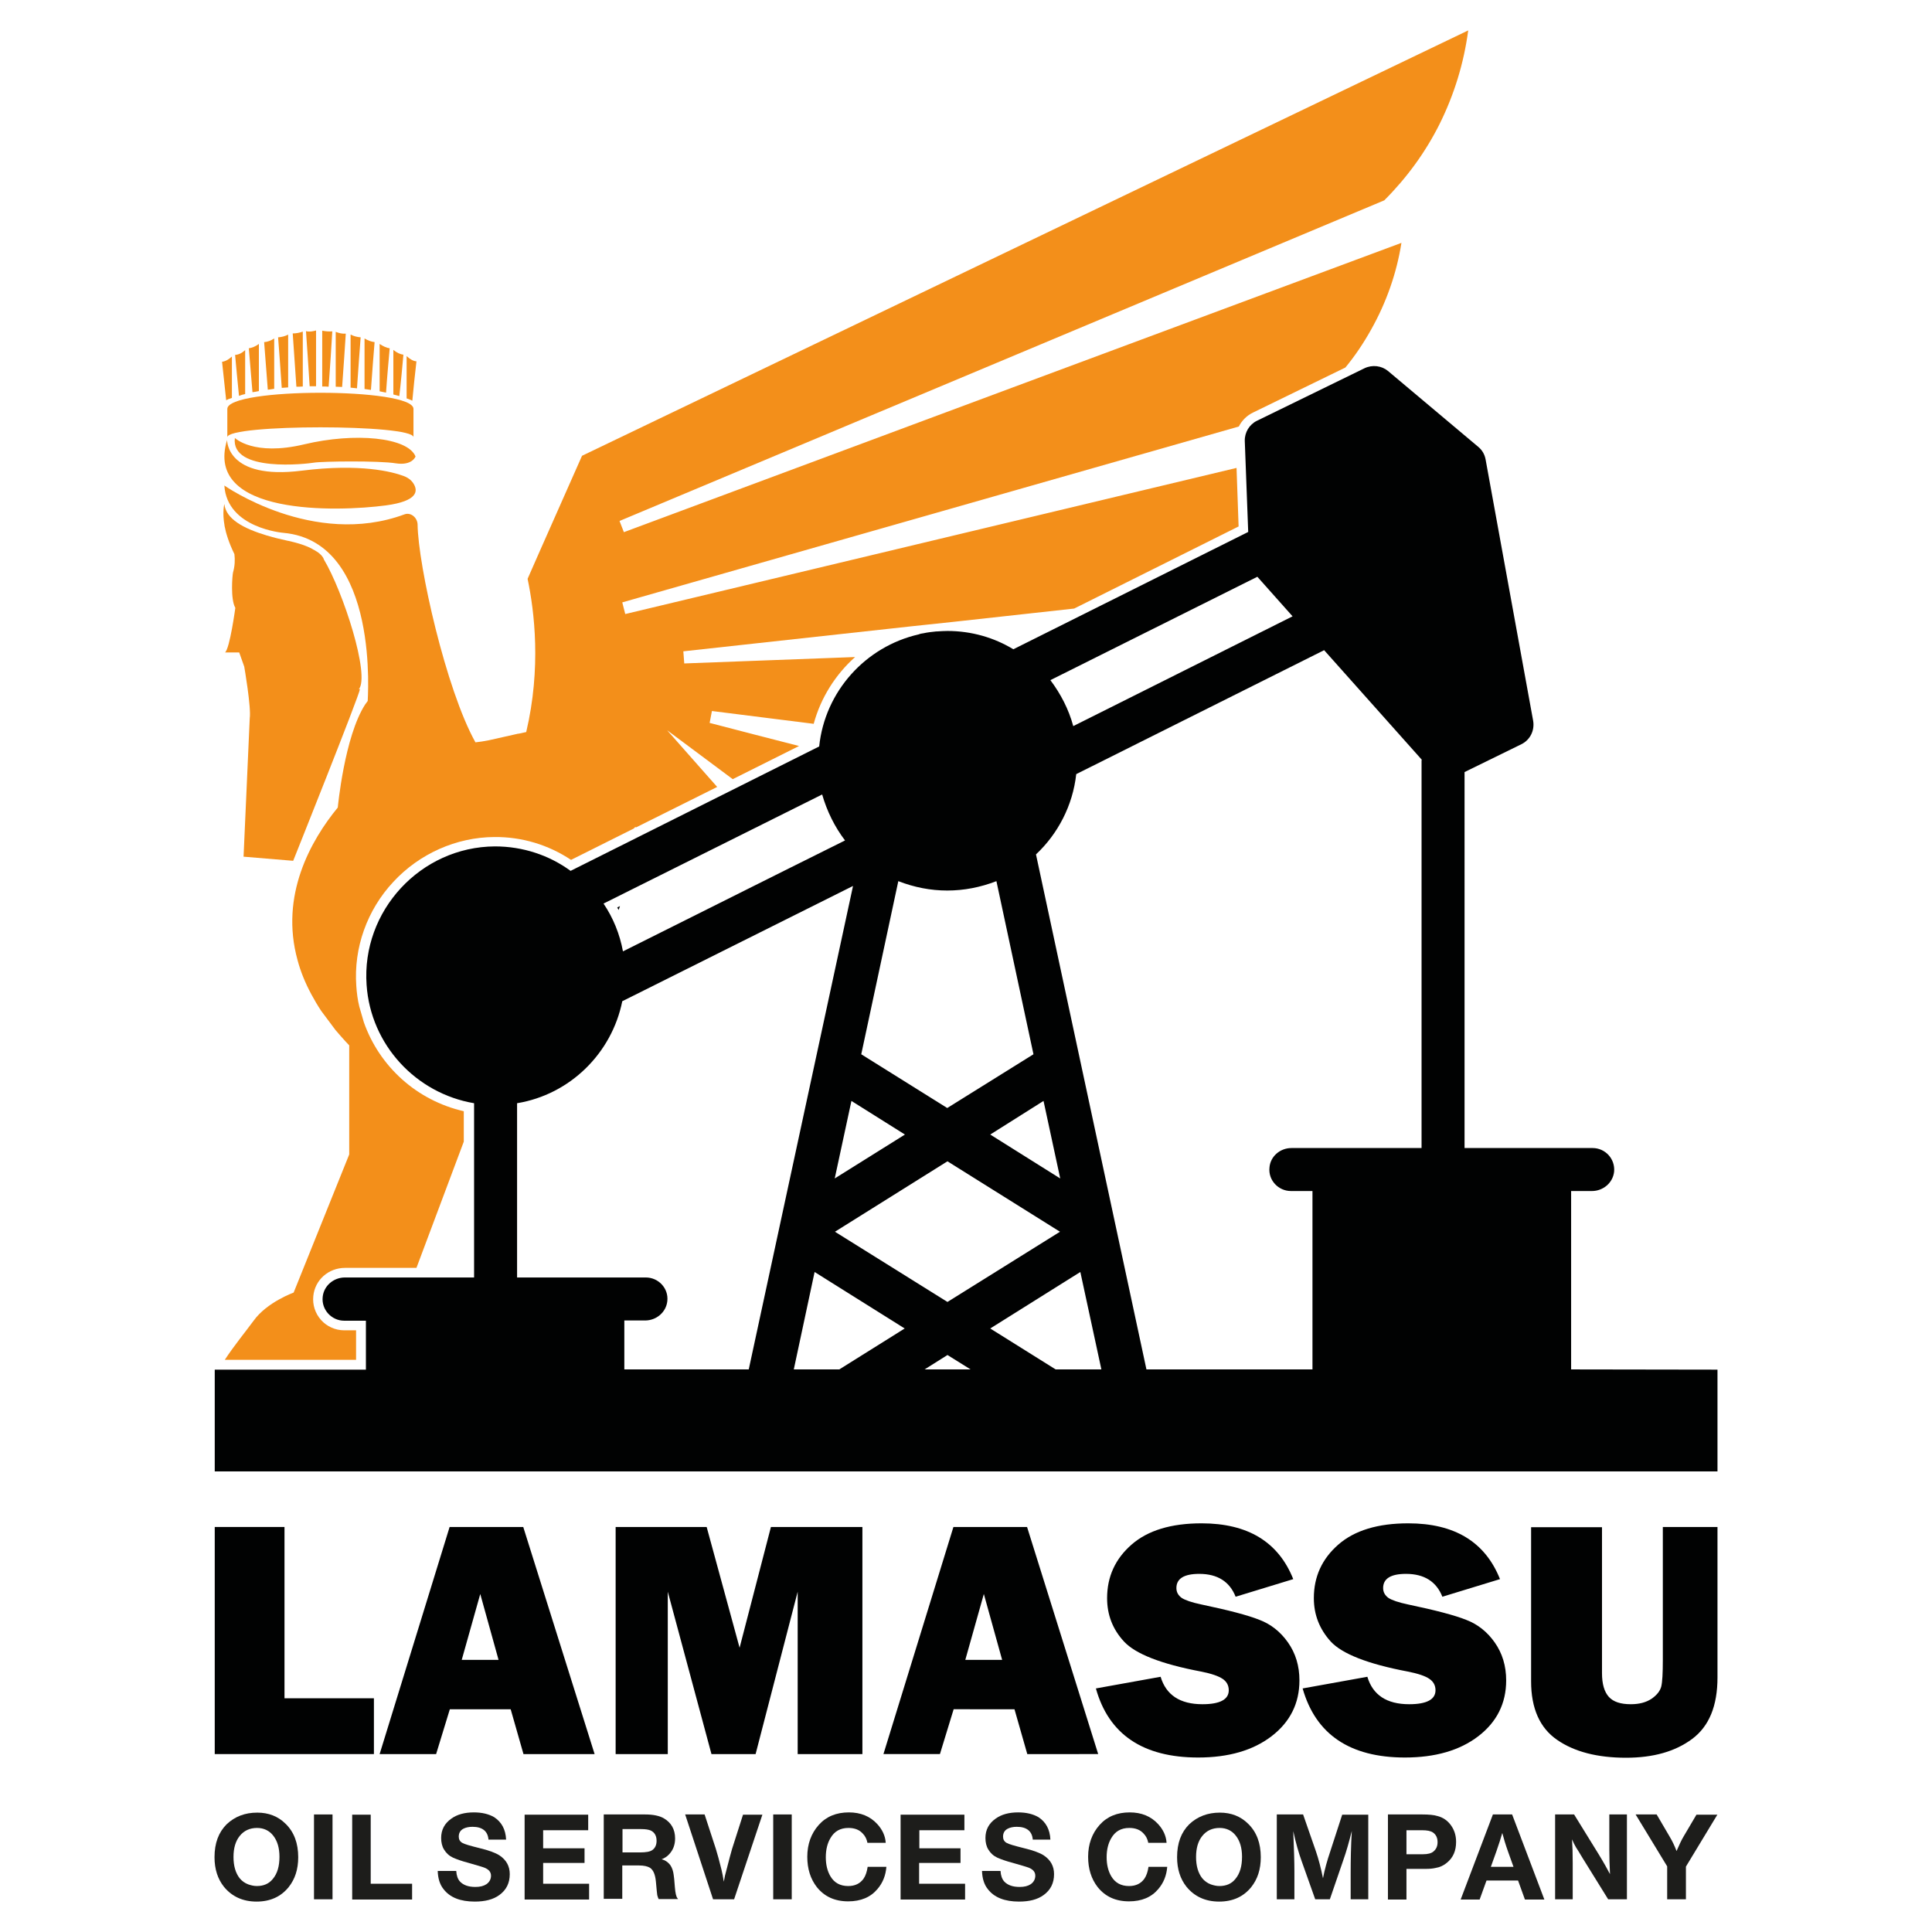 <svg xmlns="http://www.w3.org/2000/svg" xmlns:xlink="http://www.w3.org/1999/xlink" id="Layer_1" x="0px" y="0px" viewBox="0 0 844.8 844.8" style="enable-background:new 0 0 844.8 844.8;" xml:space="preserve"><style type="text/css">	.st0{fill:#010202;}	.st1{fill:#F38F1A;}	.st2{fill:#1D1D1B;}</style><g>	<g>		<polygon class="st0" points="163.5,742.6 163.5,767 93.9,767 93.9,667.7 124.4,667.7 124.4,742.6   "></polygon>		<path class="st0" d="M228.9,767l-5.6-19.6h-26.6l-6,19.6H166l30.6-99.3h32.2L260,767H228.9z M201.9,725.8H218l-8-28.8L201.9,725.8   z"></path>		<polygon class="st0" points="377.1,667.7 377.1,767 348.8,767 348.8,696 330.4,767 311.1,767 292,696 292,767 269.2,767    269.2,667.7 309,667.7 323.4,720.5 337.1,667.7   "></polygon>		<path class="st0" d="M449.2,767l-5.6-19.6H417l-6,19.6h-24.7l30.6-99.3h32.2l31.1,99.3H449.2z M422.1,725.8h16.1l-8-28.8   L422.1,725.8z"></path>		<path class="st0" d="M479.2,738.3l28.3-5.1c2.4,8,8.5,12,18.3,12c7.7,0,11.5-2.1,11.5-6.1c0-2.1-0.9-3.8-2.7-5   c-1.8-1.2-4.9-2.3-9.5-3.2c-17.4-3.3-28.6-7.7-33.6-13.1c-5-5.4-7.4-11.7-7.4-19c0-9.4,3.6-17.2,10.7-23.4s17.3-9.3,30.6-9.3   c20.2,0,33.6,8.1,40.1,24.4l-25.2,7.7c-2.6-6.6-7.9-10-15.9-10c-6.7,0-10,2.1-10,6.2c0,1.8,0.8,3.2,2.3,4.3c1.5,1,4.4,2,8.7,2.9   c11.9,2.5,20.3,4.7,25.3,6.7c5,1.9,9.2,5.2,12.5,9.9c3.3,4.7,5,10.2,5,16.6c0,10-4.1,18.2-12.2,24.4c-8.1,6.2-18.8,9.3-32.1,9.3   C499.8,768.5,484.8,758.4,479.2,738.3"></path>		<path class="st0" d="M569.6,738.3l28.3-5.1c2.4,8,8.5,12,18.3,12c7.7,0,11.5-2.1,11.5-6.1c0-2.1-0.9-3.8-2.7-5   c-1.7-1.2-4.9-2.3-9.5-3.2c-17.4-3.3-28.6-7.7-33.6-13.1c-4.9-5.4-7.4-11.7-7.4-19c0-9.4,3.6-17.2,10.7-23.4   c7.1-6.2,17.3-9.3,30.6-9.3c20.2,0,33.6,8.1,40.1,24.4l-25.2,7.7c-2.6-6.6-7.9-10-15.9-10c-6.7,0-10,2.1-10,6.2   c0,1.8,0.8,3.2,2.3,4.3c1.5,1,4.4,2,8.7,2.9c11.9,2.5,20.3,4.7,25.3,6.7c5,1.9,9.2,5.2,12.5,9.9c3.3,4.7,5,10.2,5,16.6   c0,10-4.1,18.2-12.2,24.4c-8.1,6.2-18.8,9.3-32.1,9.3C590.3,768.5,575.3,758.4,569.6,738.3"></path>		<path class="st0" d="M751,667.7v65.8c0,12.5-3.7,21.4-11.1,26.9c-7.4,5.5-17,8.2-28.9,8.2c-12.5,0-22.6-2.6-30.1-7.8   c-7.6-5.2-11.4-13.8-11.4-25.6v-67.4h31v63.8c0,4.7,1,8.2,3,10.4c2,2.2,5.2,3.2,9.6,3.2c3.7,0,6.7-0.8,9.1-2.4   c2.3-1.6,3.7-3.4,4.2-5.3c0.5-2,0.7-5.9,0.7-11.7v-58.1H751L751,667.7z"></path>	</g>	<g>		<path class="st0" d="M270.5,397.9c0.2-0.6,0.4-1.1,0.6-1.7l-1.2,0.6C270.1,397.2,270.3,397.5,270.5,397.9"></path>		<g>			<path class="st1" d="M168.7,221c14.2-1.9,14-6.4,12.2-9.4c-1-1.7-2.6-2.8-4.5-3.5c-4.9-1.8-18.7-5.5-44.4-2.3    c-33.1,4.2-32.7-13.4-32.7-13.4C89.1,225.6,147.6,223.8,168.7,221"></path>			<path class="st1" d="M137.3,202.3c3.4-0.6,28.6-0.9,35.8,0.3c7.2,1.1,8.6-3,8.6-3c-3.4-8.4-26.5-10.6-48.7-5.3    s-30.3-2.8-30.3-2.8C100.8,206.8,134.4,202.8,137.3,202.3"></path>			<path class="st1" d="M99.4,178.8v12.4c0-5.8,81.4-5.8,81.4,0v-12.4C180.8,169.4,99.4,169.4,99.4,178.8"></path>			<path class="st1" d="M101.4,174v-18.1c-1.4,1.3-2.8,2.1-4.3,2.3c0.4,4,1.4,13.1,1.8,16.8C99.6,174.6,100.4,174.3,101.4,174"></path>			<path class="st1" d="M107.2,172.3v-19.2c-1.4,1.3-2.9,2-4.4,2.1c0.3,3.6,1.2,12.8,1.7,17.9C105.3,172.8,106.2,172.5,107.2,172.3"></path>			<path class="st1" d="M113.2,171v-20.6c-1.5,1.1-3,1.7-4.4,1.9c0.3,3.3,1.1,13.2,1.6,19.2C111.3,171.4,112.3,171.2,113.2,171"></path>			<path class="st1" d="M119.9,170v-22c-1.5,1-3,1.5-4.4,1.6c0.2,3.1,1.1,13.8,1.6,20.8C118,170.3,118.9,170.2,119.9,170"></path>			<path class="st1" d="M126,169.4v-23.1c-1.3,0.7-2.8,1.1-4.4,1.2c0.3,3.6,1.1,14.7,1.6,22.1L126,169.4z"></path>			<path class="st1" d="M132.4,169v-24c-1.4,0.5-2.9,0.8-4.4,0.8c0.3,4.3,1.1,15.7,1.6,23.3C130.5,169.1,131.4,169.1,132.4,169"></path>			<path class="st1" d="M135.4,168.9c0.9,0,1.9,0,2.8,0v-24.4c-1.4,0.4-2.9,0.7-4.4,0.3C134.2,150,134.9,161.3,135.4,168.9    L135.4,168.9z"></path>			<path class="st1" d="M182.1,158c-1.3-0.1-2.7-0.8-4.3-2.3v18.5c1.1,0.4,1.9,0.7,2.5,1C180.6,171.7,181.6,162.1,182.1,158"></path>			<path class="st1" d="M176.4,155.1c-1.4-0.2-2.8-0.8-4.4-2.1v19.5c1,0.2,1.8,0.5,2.6,0.7C175.2,168.2,176.1,158.7,176.4,155.1"></path>			<path class="st1" d="M170.4,152.3c-1.4-0.2-2.9-0.9-4.4-1.9v20.7c1,0.2,1.9,0.4,2.8,0.6C169.2,165.7,170.1,155.5,170.4,152.3"></path>			<path class="st1" d="M163.8,149.6c-1.5-0.2-2.9-0.7-4.4-1.6v22.1c1,0.1,1.9,0.3,2.8,0.4C162.7,163.6,163.5,152.6,163.8,149.6"></path>			<path class="st1" d="M157.7,147.5c-1.5-0.1-3-0.5-4.4-1.2v23.2c1,0.1,1.9,0.2,2.8,0.3C156.6,162.4,157.4,151.1,157.7,147.5"></path>			<path class="st1" d="M151.2,145.9c-1.5,0.1-2.9-0.2-4.4-0.8v24c1,0,1.9,0.1,2.8,0.1C150.2,161.6,150.9,150.2,151.2,145.9"></path>			<path class="st1" d="M145.3,144.9c-1.5,0.1-2.9,0-4.4-0.3V169c1,0,1.9,0,2.8,0.1C144.3,161.4,145,150,145.3,144.9"></path>			<path class="st1" d="M176.9,224.9c-39.9,14.8-78.8-12.6-78.8-12.6C99.3,231.1,124,233,124,233c42.6,3.9,36.6,74.1,36.8,73.5    c-0.3,0.4-0.7,0.9-1.1,1.5c-9.1,14-12,45.1-12,45.1c-11.8,14.4-25.4,38.4-17.6,66.7c1.3,4.9,3.3,9.9,6,14.9    c0,0.1,0.1,0.2,0.1,0.2c1.3,2.4,2.7,4.8,4.3,7.2l0,0l0,0l6.2,8.3c1.4,1.7,2.9,3.3,4.4,5c0.6,0.6,1.1,1.2,1.6,1.7v47.7l-24.3,60.4    c0,0-11.7,4.2-17.5,12.3c-3.3,4.5-8.7,11.1-12.6,17.1h57.4v-12.9h-5.2c-3.9,0-7.6-1.7-10.1-4.5c-2.6-2.9-3.8-6.7-3.4-10.5    c0.7-7,6.6-12.3,13.9-12.3h31.2l20.7-55.2v-13.3c-20.6-4.7-36.9-19.6-43.7-38.9l-2-6.9c-0.7-2.9-1.1-5.9-1.3-9    c-1.2-16.6,4.7-33.2,16.2-45.5c11.4-12.3,27.5-19.5,44.2-19.6c12-0.1,23.6,3.4,33.5,10l27.4-13.7l0.7-0.7l0.3,0.2l35.5-17.7    l-21.9-24.8l28.7,21.4l29-14.5c-13-3.3-26-6.7-39.1-10.1l1-5.2c14.8,1.9,29.6,3.7,44.5,5.6c3.1-11.4,9.5-21.5,18.1-29.2    c-24.9,0.9-49.8,1.9-74.7,2.8l-0.4-5.3l100.3-11l17.9-1.9l52.7-5.8l71.9-35.9l-0.9-25.6c-89.1,21.3-178.2,42.6-267.3,63.9    l-1.3-5.1c89.9-25.6,179.8-51.3,269.6-76.9c1.3-2.6,3.5-4.8,6.2-6.1l40.4-19.7c4.2-5.1,7.9-10.6,11.2-16.5    c6.7-11.9,11.2-24.7,13.3-38c-113.3,42.1-226.6,84.3-340,126.5l-1.9-4.9L605.3,87.6c9.8-9.8,18-21,24.2-33.4    c6.4-12.9,10.6-26.6,12.5-40.9l-387.5,186c-6.1,13.8-12.2,27.5-18.3,41.3l-5.5,12.5c3,14.3,6,39-0.6,67c-1.3,0.3-2.3,0.5-2.8,0.6    c-0.1,0-0.2,0-0.3,0.1c-0.1,0-0.1,0-0.2,0c-0.1,0-0.2,0-0.2,0c-0.7,0.2-1.5,0.3-2.2,0.5c-3.6,0.8-7.1,1.6-10.7,2.4l0,0    c-2,0.4-3.9,0.7-5.8,0.9c-12.9-23.1-25.1-77.5-25.3-95.3C182.5,226.4,179.7,223.9,176.9,224.9"></path>			<path class="st1" d="M102.5,242.3c0.3,2.5,0.2,5.2-0.6,8c-0.3,1.2-1.2,11.7,1,15.5c0,0-2.4,17.8-4.5,19.5h6.2l2.2,6.2    c0,0,3.1,17.8,2.4,22.6l-2.7,60.5l21.7,1.8c0,0,29-72.5,29.2-75.1c0,0-0.2,0-0.5,0.1c5-6-6.8-42.6-15.3-56.8l0,0    c0-0.1-0.2-0.8-1.1-1.8c-0.4-0.4-0.9-0.9-1.5-1.3c-0.2-0.2-0.5-0.3-0.8-0.5c-0.4-0.3-0.8-0.5-1.4-0.8c-0.1-0.1-0.2-0.1-0.3-0.2    c-0.6-0.3-1.3-0.7-2.1-1c-2.1-0.9-4.8-1.7-8.3-2.5l0,0H126c-3.2-0.7-6.2-1.4-9.1-2.3c0,0,0,0-0.1,0c-10.3-3.1-18-7.2-18.7-13.8    c0,0-1,3.5,0.1,9.5c0,0-0.1,0-0.1-0.1c0,0.1,0.1,0.1,0.1,0.2l0,0C98.8,233.2,100.1,237.4,102.5,242.3"></path>		</g>		<path class="st0" d="M687,598.8v-78h9.1c4.9,0,9.2-3.6,9.7-8.5c0.5-5.6-3.9-10.3-9.4-10.3H564.7c-4.9,0-9.2,3.6-9.6,8.5   c-0.6,5.6,3.9,10.3,9.4,10.3h9.4v78h-72.6L453,373.6c9.6-9,16.1-21.4,17.6-35.1L579,284.3l42.7,47.9c0,0.1-0.1,0.2-0.1,0.3v240.2   c0,4.9,3.6,9.2,8.5,9.7c5.6,0.5,10.3-3.9,10.3-9.4V337.6l24.9-12.2c3.8-1.9,5.8-6,5.1-10.2l-20.8-114.3c-0.4-2.2-1.5-4.1-3.2-5.5   l-39.5-33.2c-2.8-2.3-6.8-2.8-10.2-1.2l-47.1,23c-3.3,1.6-5.4,5.1-5.3,8.8l1.5,39.8l-102.7,51.3c-8.4-5.1-18.3-8-28.8-8   c-1.5,0-3,0.1-4.5,0.2c-0.2,0-0.3,0-0.4,0c-1.9,0.2-3.8,0.4-5.6,0.8c-0.7,0.1-1.4,0.2-2.1,0.5c-23.2,5.3-41,24.9-43.5,49   l-108.7,54.4c-9.3-6.8-20.8-10.7-33.1-10.7c-32.5,0.2-58.4,28.2-56.1,60.6c1.8,26.2,21.6,47.4,47,51.7v77.2c0,4.9,3.6,9.2,8.5,9.6   c5.6,0.6,10.3-3.9,10.3-9.3v-77.5c23.1-3.8,41.4-21.8,46-44.6L373,387.4l-45.6,211.4H273v-21.4h9.1c4.9,0,9.2-3.6,9.7-8.5   c0.6-5.6-3.9-10.3-9.4-10.3H150.8c-4.9,0-9.2,3.6-9.7,8.5c-0.6,5.6,3.9,10.4,9.4,10.4h9.5v21.4H93.9v44.5H751v-44.5L687,598.8   L687,598.8z M549.8,252.2l15.4,17.3l-95.9,48c-2-7.4-5.5-14.1-10-20.1L549.8,252.2z M342.8,380.8L272.4,416   c-1.4-7.6-4.3-14.7-8.5-20.9l95.6-47.7c2.1,7.3,5.5,14.2,10,20.1L342.8,380.8z M456.3,481.4l7.3,33.9L433,496.1L456.3,481.4z    M463.5,538.6l-49.2,30.7l-49.2-30.7l49.2-30.8L463.5,538.6z M392.8,385.3c7,2.7,14.1,4.1,21.4,4.1s14.5-1.4,21.5-4.1l16.2,75.7   l-37.7,23.5L376.6,461L392.8,385.3z M372.3,481.4l23.4,14.7L365,515.3L372.3,481.4z M367,598.8h-19.9l9.1-42.6l39.4,24.7   L367,598.8z M404.3,598.8l10-6.3l10.1,6.3H404.3z M461.6,598.8L433,580.9l39.4-24.7l9.2,42.6L461.6,598.8L461.6,598.8z"></path>	</g>	<g>		<path class="st2" d="M112.5,792.6c4.9,0,9.1,1.6,12.4,4.9c3.7,3.6,5.5,8.5,5.5,14.6c0,5.3-1.4,9.6-4.2,13.1   c-3.4,4.2-8.1,6.3-14,6.3c-6,0-10.8-2.2-14.3-6.5c-2.7-3.4-4.1-7.7-4.1-12.9c0-6.2,1.8-10.9,5.3-14.4   C102.7,794.3,107.1,792.6,112.5,792.6z M112.4,799.3c-3.2,0-5.7,1.2-7.5,3.4c-1.9,2.3-2.8,5.4-2.8,9.3c0,3.9,0.9,7,2.7,9.3   c1,1.2,2.2,2.1,3.8,2.7c1.2,0.4,2.4,0.7,3.7,0.7c3,0,5.3-1,7-3.1c2-2.4,2.9-5.6,2.9-9.7c0-3.8-0.9-6.9-2.7-9.2   C117.8,800.5,115.4,799.3,112.4,799.3z"></path>		<path class="st2" d="M145.4,793.4v37.1h-8.1v-37.1H145.4z"></path>		<path class="st2" d="M180.2,823.7v6.9H154v-37.1h8.1v30.2H180.2z"></path>		<path class="st2" d="M221.3,804.4h-7.7c-0.3-3.7-2.7-5.6-7-5.6c-1.6,0-2.9,0.3-3.9,0.8c-1.4,0.7-2.1,1.9-2.1,3.5   c0,1.2,0.5,2.1,1.5,2.7c1,0.6,3.5,1.3,7.5,2.3c4.2,1,7.1,2.1,8.8,3.2c3,2,4.5,4.7,4.5,8.2c0,3.9-1.5,6.9-4.5,9.1   c-2.7,2-6.3,2.9-10.8,2.9c-6.3,0-10.9-1.8-13.7-5.5c-1.6-2-2.4-4.7-2.5-7.9h8.1c0.1,2,0.7,3.6,1.6,4.6c1.5,1.6,3.7,2.4,6.8,2.4   c2,0,3.6-0.4,4.8-1.2c1.3-0.9,2-2.2,2-3.7c0-1.6-0.9-2.7-2.8-3.5c-1-0.4-3.5-1.1-7.3-2.2c-2.7-0.7-4.9-1.5-6.5-2.2   c-1.7-0.8-3-2-3.9-3.5c-0.9-1.4-1.3-3.2-1.3-5.1c0-3.6,1.5-6.4,4.5-8.5c2.5-1.8,5.8-2.7,9.8-2.7c3.5,0,6.5,0.7,8.9,2.1   C219.3,796.7,221.1,799.9,221.3,804.4z"></path>		<path class="st2" d="M257.2,793.4v6.9h-19.7v7.9h18.1v6.4h-18.1v9.1h20.1v6.9h-28.2v-37.1H257.2z"></path>		<path class="st2" d="M264.1,793.4h18c3.6,0,6.3,0.6,8.2,1.7c3.2,1.9,4.9,4.8,4.9,8.8c0,2.8-0.9,5.1-2.6,6.9c-0.9,1-2,1.7-3.3,2.2   c1.6,0.4,2.9,1.3,3.9,2.7c0.7,1.1,1.2,2.5,1.4,4.3c0.1,0.5,0.3,2.3,0.5,5.2c0.2,2.6,0.6,4.2,1.1,4.8l0.3,0.4H288   c-0.2-0.4-0.4-1-0.6-1.7c-0.1-0.6-0.3-2.6-0.6-6c-0.3-3-1.1-5-2.6-6c-1-0.6-2.6-1-4.8-1h-7.3v14.6h-8.1V793.4z M272.2,799.8V810   h7.7c2.5,0,4.3-0.3,5.3-1c1.3-0.9,1.9-2.3,1.9-4.1c0-2.2-0.9-3.7-2.6-4.5c-1-0.4-2.3-0.6-4.2-0.6H272.2z"></path>		<path class="st2" d="M333.4,793.4l-12.4,37.1h-9.2l-12.2-37.1h8.5l4.9,15c0.7,2.2,1.5,5.2,2.5,9.2c0.4,1.6,0.7,3.3,1,5.2   c0.3-1.8,0.7-3.6,1.2-5.3c1.1-4.3,1.9-7.3,2.4-9l4.8-15H333.4z"></path>		<path class="st2" d="M346.2,793.4v37.1h-8.1v-37.1H346.2z"></path>		<path class="st2" d="M387.6,816.2c-0.3,3.9-1.6,7.1-3.9,9.8c-3,3.6-7.3,5.4-12.8,5.4c-5.9,0-10.4-2.1-13.7-6.2   c-2.8-3.6-4.2-8-4.2-13.3c0-5.5,1.7-10.2,5-13.9c3.3-3.7,7.7-5.5,13.2-5.5c5.1,0,9.3,1.7,12.4,5.1c2.2,2.4,3.5,5.1,3.7,8.2h-8   c-0.3-1.6-1-3-2-4c-1.5-1.7-3.6-2.5-6.3-2.5c-3.6,0-6.2,1.5-7.9,4.5c-1.3,2.2-2,5-2,8.3c0,3.3,0.7,6.1,2,8.3   c1.7,2.9,4.3,4.3,7.8,4.3c3,0,5.2-1.1,6.7-3.2c0.9-1.3,1.5-3.1,1.8-5.2H387.6z"></path>		<path class="st2" d="M421.7,793.4v6.9h-19.7v7.9H420v6.4h-18.1v9.1H422v6.9h-28.2v-37.1H421.7z"></path>		<path class="st2" d="M510.4,816.2c-0.3,3.9-1.6,7.1-3.9,9.8c-3,3.6-7.3,5.4-12.8,5.4c-5.9,0-10.4-2.1-13.7-6.2   c-2.8-3.6-4.2-8-4.2-13.3c0-5.5,1.7-10.2,5-13.9c3.3-3.7,7.7-5.5,13.2-5.5c5.1,0,9.3,1.7,12.4,5.1c2.2,2.4,3.5,5.1,3.7,8.2h-8   c-0.3-1.6-1-3-2-4c-1.5-1.7-3.6-2.5-6.3-2.5c-3.6,0-6.2,1.5-7.9,4.5c-1.3,2.2-2,5-2,8.3c0,3.3,0.7,6.1,2,8.3   c1.7,2.9,4.3,4.3,7.8,4.3c3,0,5.2-1.1,6.7-3.2c0.9-1.3,1.5-3.1,1.8-5.2H510.4z"></path>		<path class="st2" d="M533.4,792.6c4.9,0,9.1,1.6,12.4,4.9c3.7,3.6,5.5,8.5,5.5,14.6c0,5.3-1.4,9.6-4.2,13.1   c-3.4,4.2-8.1,6.3-14,6.3c-6,0-10.8-2.2-14.3-6.5c-2.7-3.4-4.1-7.7-4.1-12.9c0-6.2,1.8-10.9,5.3-14.4   C523.6,794.3,528.1,792.6,533.4,792.6z M533.3,799.3c-3.2,0-5.7,1.2-7.5,3.4c-1.9,2.3-2.8,5.4-2.8,9.3c0,3.9,0.9,7,2.7,9.3   c1,1.2,2.2,2.1,3.8,2.7c1.2,0.4,2.4,0.7,3.7,0.7c3,0,5.3-1,7-3.1c2-2.4,2.9-5.6,2.9-9.7c0-3.8-0.9-6.9-2.7-9.2   C538.7,800.5,536.3,799.3,533.3,799.3z"></path>		<path class="st2" d="M598.3,793.4v37.1h-7.7v-11.1c0-6,0.1-12.2,0.5-18.8c-1.2,4.8-2.4,9.1-3.8,13l-5.8,16.9h-6.4l-5.9-16.6   c-1.3-3.6-2.6-8.1-3.7-13.2c0.3,7.3,0.5,13.2,0.5,17.8v12h-7.7v-37.1h11.5l5.6,16.1c1.2,3.5,2.2,7.4,3.1,11.8   c0.7-3.7,1.8-7.7,3.2-11.8l5.2-16H598.3z"></path>		<path class="st2" d="M606.9,793.4h15c2.9,0,5.1,0.2,6.7,0.7c2.4,0.6,4.4,2,5.9,4.1c1.4,2,2.2,4.3,2.2,7.2c0,3.9-1.3,6.9-4,9.1   c-1.4,1.2-3.1,2-5,2.3c-1.3,0.3-2.7,0.4-4.3,0.4H615v13.4h-8.1L606.9,793.4L606.9,793.4z M615,800.3v10.5h7.2   c2.1,0,3.7-0.4,4.6-1.2c1.2-1,1.8-2.3,1.8-4.1c0-1.9-0.7-3.3-2-4.2c-1-0.7-2.6-1-4.8-1L615,800.3L615,800.3z"></path>		<path class="st2" d="M661.2,793.4l14.1,37.2h-8.5l-3-8.3H650l-3,8.3h-8.3l14.1-37.2H661.2z M661.8,816.3l-2.4-6.7   c-1.1-3.1-1.9-5.8-2.5-8.1c-0.6,2.2-1.5,4.9-2.6,8.1l-2.4,6.7H661.8z"></path>		<path class="st2" d="M711.4,793.4v37.1h-8.2l-11.1-17.9c-1.7-2.9-2.7-4.4-2.9-4.7c-0.6-1-1.2-2.2-1.8-3.6   c0.2,2.8,0.3,6.3,0.3,10.4v15.8H680v-37.1h8.3l10.8,17.5c2.2,3.6,3.8,6.5,4.9,8.6c-0.2-3.9-0.3-7.4-0.3-10.6v-15.5H711.4z"></path>		<path class="st2" d="M751,793.4l-13.8,22.8v14.3H729v-14.4l-13.8-22.7h9.2l5.8,9.9c1,1.7,2,3.7,2.9,6.1c1.2-2.8,2.2-4.9,3.1-6.4   l5.6-9.5H751z"></path>		<path class="st2" d="M459.3,804.4h-7.7c-0.3-3.7-2.7-5.6-7-5.6c-1.6,0-2.9,0.3-3.9,0.8c-1.4,0.7-2.1,1.9-2.1,3.5   c0,1.2,0.5,2.1,1.5,2.7c1,0.6,3.5,1.3,7.5,2.3c4.2,1,7.1,2.1,8.8,3.2c3,2,4.5,4.7,4.5,8.2c0,3.9-1.5,6.9-4.5,9.1   c-2.7,2-6.3,2.9-10.8,2.9c-6.3,0-10.9-1.8-13.7-5.5c-1.6-2-2.4-4.7-2.5-7.9h8.1c0.1,2,0.7,3.6,1.6,4.6c1.5,1.6,3.7,2.4,6.8,2.4   c2,0,3.6-0.4,4.8-1.2c1.3-0.9,2-2.2,2-3.7c0-1.6-0.9-2.7-2.8-3.5c-1-0.4-3.5-1.1-7.3-2.2c-2.7-0.7-4.9-1.5-6.5-2.2   c-1.7-0.8-3-2-3.9-3.5c-0.9-1.4-1.3-3.2-1.3-5.1c0-3.6,1.5-6.4,4.5-8.5c2.5-1.8,5.8-2.7,9.8-2.7c3.5,0,6.5,0.7,8.9,2.1   C457.3,796.7,459.1,799.9,459.3,804.4z"></path>	</g></g></svg>